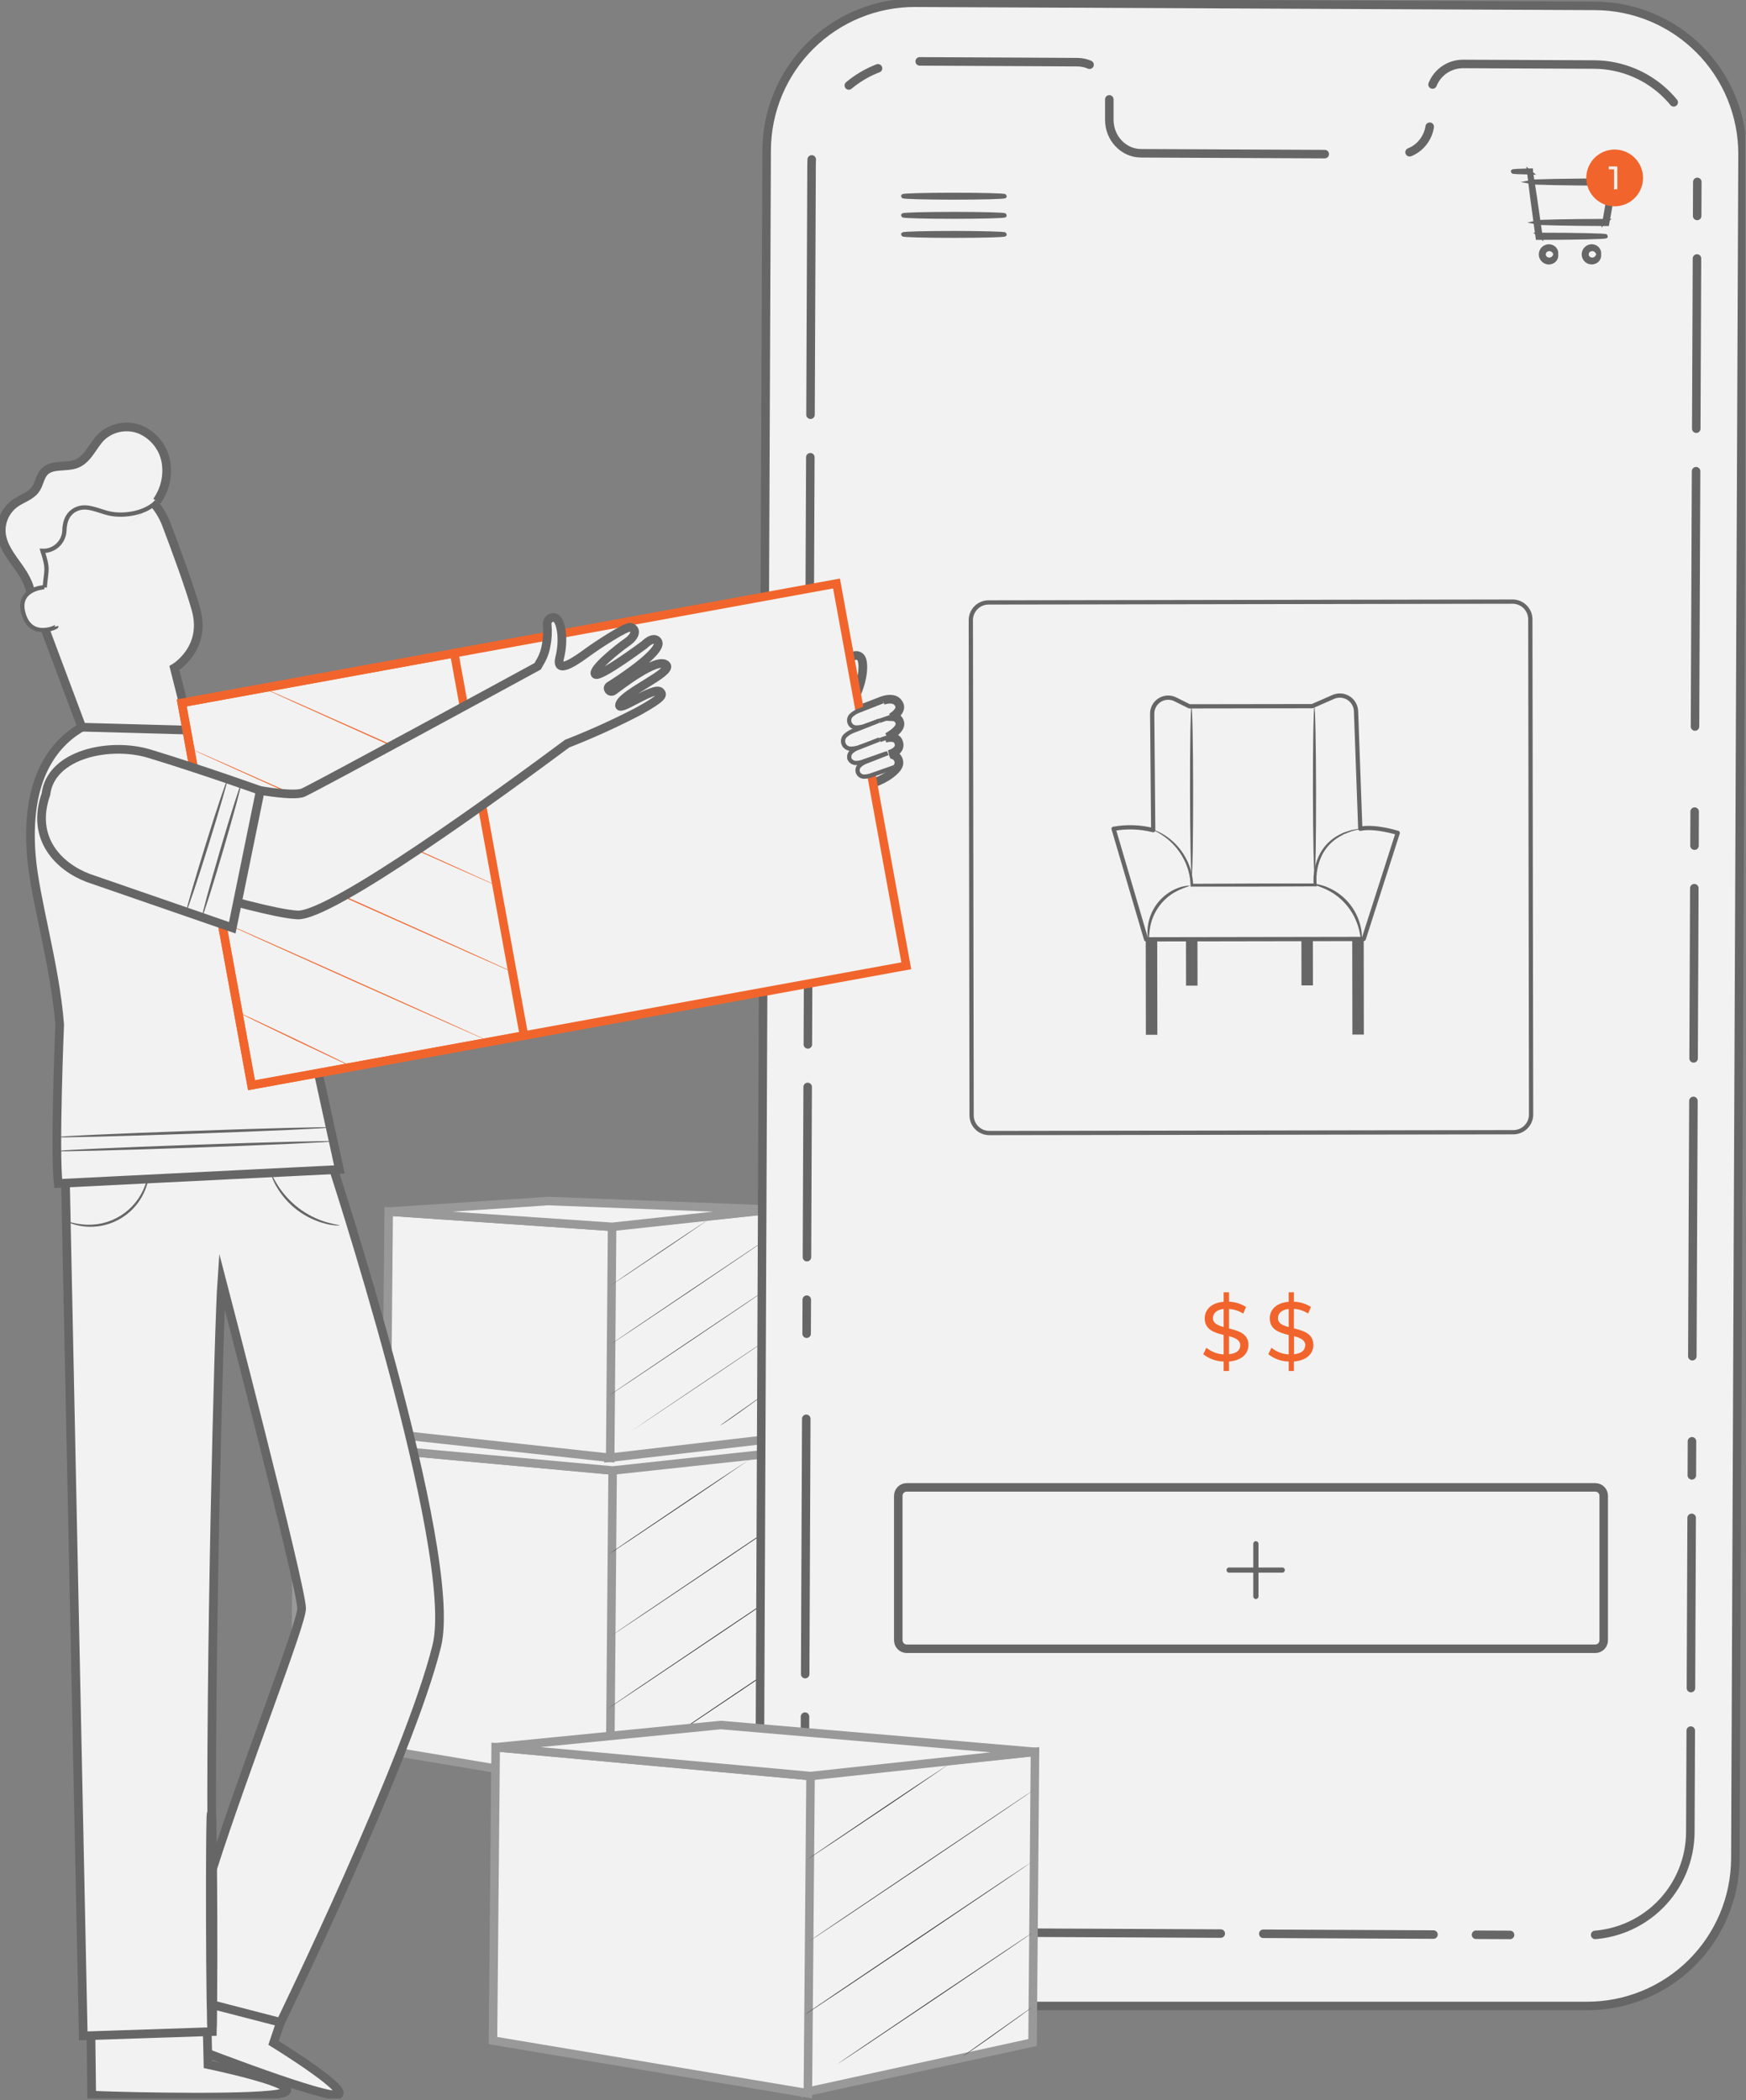 <svg  viewBox="0 0 493 593" fill="none" xmlns="http://www.w3.org/2000/svg">
<rect x="0" y="0" width="493" height="593" fill="#808080" stroke="none"/>
<g clip-path="url(#clip0)">
<path d="M235.67 490.468L171.555 504.467L172.234 415.011L236.341 408.391L235.67 490.468Z" fill="#F2F2F2" stroke="#666666" stroke-width="2.403" stroke-miterlimit="10"/>
<path d="M172.22 504.807L83.302 489.922L84.069 407.092L172.98 415.232L172.22 504.807Z" fill="#F2F2F2" stroke="#999999" stroke-width="2.403" stroke-miterlimit="10"/>
<path d="M236.26 419.004C236.26 419.055 222.002 428.738 204.343 440.626C186.683 452.515 172.33 462.116 172.33 462.064C172.33 462.012 186.58 452.33 204.24 440.442C221.899 428.553 236.223 418.937 236.26 419.004Z" fill="#333333"/>
<path d="M235.449 439.489C235.485 439.541 221.191 449.223 203.539 461.111C185.887 473 171.533 482.608 171.496 482.557C171.459 482.505 185.746 472.808 203.413 460.927C221.08 449.046 235.412 439.437 235.449 439.489Z" fill="#333333"/>
<path d="M235.913 459.289C235.95 459.341 223.559 467.739 208.254 478.048C192.949 488.358 180.492 496.682 180.447 496.63C180.403 496.579 192.794 488.181 208.114 477.864C223.434 467.547 235.876 459.238 235.913 459.289Z" fill="#333333"/>
<path d="M213.656 410.819C209.966 413.188 207.31 415.151 194.742 423.615C182.174 432.08 171.931 438.935 171.902 438.862C171.872 438.788 182.027 431.91 194.602 423.438C207.177 414.966 213.693 410.819 213.656 410.819Z" fill="#333333"/>
<path d="M235.5 480.535C235.5 480.587 230.334 484.336 223.906 488.911C217.479 493.486 216.099 494.291 216.069 494.239C216.04 494.188 217.338 493.302 223.773 488.727C230.209 484.151 235.463 480.491 235.5 480.535Z" fill="#333333"/>
<path d="M84.069 407.092L172.98 415.232L236.342 408.391L147.63 400.812L84.069 407.092Z" fill="#F2F2F2" stroke="#999999" stroke-width="2.403" stroke-miterlimit="10"/>
<path d="M217.317 406.354L171.828 411.653L172.308 346.269L217.796 341.568L217.317 406.354Z" fill="#F2F2F2" stroke="#999999" stroke-width="2.403" stroke-miterlimit="10"/>
<path d="M172.293 411.653L109.175 404.768L109.751 342.122L172.832 346.424L172.293 411.653Z" fill="#F2F2F2" stroke="#999999" stroke-width="2.403" stroke-miterlimit="10"/>
<path d="M217.73 349.095C217.73 349.095 207.62 356.003 195.089 364.438C182.558 372.873 172.382 379.684 172.36 379.647C172.338 379.61 182.47 372.747 195 364.305C207.531 355.863 217.708 349.058 217.73 349.095Z" fill="#333333"/>
<path d="M217.155 363.634C217.155 363.67 207.044 370.541 194.514 378.976C181.983 387.411 171.806 394.222 171.784 394.185C171.762 394.148 181.894 387.285 194.425 378.843C206.956 370.401 217.132 363.589 217.155 363.634Z" fill="#333333"/>
<path d="M217.487 377.677C217.487 377.677 208.727 383.677 197.864 390.96C187.002 398.244 178.168 404.177 178.146 404.177C178.124 404.177 186.906 398.185 197.776 390.894C208.646 383.603 217.465 377.61 217.487 377.677Z" fill="#333333"/>
<path d="M201.686 343.31C199.067 344.993 197.185 346.388 188.263 352.395C179.341 358.402 172.094 363.235 172.072 363.206C172.05 363.176 179.252 358.269 188.174 352.262C197.096 346.255 201.723 343.288 201.686 343.31Z" fill="#333333"/>
<path d="M217.192 392.754C217.192 392.791 213.502 395.455 208.971 398.694C204.44 401.934 203.429 402.517 203.407 402.48C203.385 402.443 204.307 401.816 208.875 398.569C213.443 395.322 217.17 392.724 217.192 392.754Z" fill="#333333"/>
<path d="M109.75 342.122L172.832 346.424L217.796 341.569L154.848 339.141L109.75 342.122Z" fill="#F2F2F2" stroke="#999999" stroke-width="2.403" stroke-miterlimit="10"/>
<path d="M447.99 566.427H256.325C233.242 566.323 214.342 546.642 214.438 523.558L216.475 42.403C216.497 36.912 217.601 31.478 219.724 26.414C221.847 21.349 224.948 16.752 228.848 12.886C232.748 9.02 237.372 5.961 242.455 3.883C247.538 1.804 252.981 0.748 258.473 0.774L450.411 1.66C461.496 1.711 472.107 6.162 479.911 14.035C487.715 21.908 492.072 32.558 492.025 43.643L489.995 524.835C489.939 535.92 485.482 546.529 477.605 554.328C469.728 562.128 459.075 566.48 447.99 566.427Z" fill="#F2F2F2" stroke="#666666" stroke-width="2.403" stroke-miterlimit="10"/>
<path d="M450.138 18.22L412.908 18.058C410.458 18.103 408.126 19.118 406.424 20.881C404.722 22.643 403.789 25.01 403.831 27.46V34.212C403.831 39.43 399.75 43.643 394.761 43.614L322.219 43.282C317.23 43.282 313.201 39.009 313.223 33.792V27.047C313.223 21.829 309.216 17.578 304.227 17.556L291.143 17.483L258.577 17.328C254.729 17.309 250.915 18.049 247.353 19.506C243.791 20.962 240.552 23.106 237.819 25.815C235.087 28.525 232.915 31.746 231.428 35.295C229.941 38.844 229.168 42.651 229.154 46.499L227.169 516.179C227.135 523.942 230.187 531.4 235.652 536.914C241.117 542.427 248.548 545.544 256.311 545.579L447.865 546.465C451.711 546.482 455.523 545.742 459.083 544.286C462.643 542.83 465.881 540.687 468.613 537.98C471.344 535.272 473.516 532.053 475.003 528.506C476.49 524.959 477.264 521.154 477.281 517.308L479.266 47.636C479.301 39.873 476.253 32.415 470.791 26.899C465.329 21.383 457.901 18.261 450.138 18.22Z" fill="#F2F2F2" stroke="#666666" stroke-width="2.403" stroke-linecap="round" stroke-linejoin="round" stroke-dasharray="48.06 12.01 9.61 24.03 72.09 12.01"/>
<path d="M283.66 66.188C283.66 66.402 277.247 66.564 269.344 66.564C261.44 66.564 255.02 66.402 255.02 66.188C255.02 65.974 261.433 65.811 269.344 65.811C277.255 65.811 283.66 66.003 283.66 66.188Z" stroke="#666666" stroke-width="1.201" stroke-miterlimit="10"/>
<path d="M283.66 60.809C283.66 61.015 277.247 61.185 269.344 61.185C261.44 61.185 255.02 61.015 255.02 60.809C255.02 60.602 261.433 60.432 269.344 60.432C277.255 60.432 283.66 60.602 283.66 60.809Z" stroke="#666666" stroke-width="1.201" stroke-miterlimit="10"/>
<path d="M283.66 55.399C283.66 55.605 277.247 55.775 269.344 55.775C261.44 55.775 255.02 55.605 255.02 55.399C255.02 55.192 261.433 55.023 269.344 55.023C277.255 55.023 283.66 55.192 283.66 55.399Z" stroke="#666666" stroke-width="1.201" stroke-miterlimit="10"/>
<path d="M450.448 419.992H256.016C254.704 419.992 253.64 421.056 253.64 422.368V463.186C253.64 464.498 254.704 465.562 256.016 465.562H450.448C451.761 465.562 452.825 464.498 452.825 463.186V422.368C452.825 421.056 451.761 419.992 450.448 419.992Z" stroke="#666666" stroke-width="2.403" stroke-miterlimit="10"/>
<path d="M354.608 451.525C354.412 451.525 354.224 451.448 354.086 451.309C353.947 451.171 353.87 450.983 353.87 450.787V435.91C353.87 435.714 353.947 435.526 354.086 435.388C354.224 435.25 354.412 435.172 354.608 435.172C354.803 435.172 354.991 435.25 355.13 435.388C355.268 435.526 355.346 435.714 355.346 435.91V450.824C355.336 451.013 355.254 451.192 355.117 451.322C354.98 451.453 354.797 451.525 354.608 451.525Z" fill="#666666"/>
<path d="M361.907 444.064H347.229C347.121 444.089 347.009 444.089 346.901 444.064C346.792 444.04 346.691 443.991 346.605 443.922C346.518 443.853 346.448 443.765 346.4 443.665C346.352 443.565 346.327 443.456 346.327 443.345C346.327 443.234 346.352 443.125 346.4 443.025C346.448 442.925 346.518 442.837 346.605 442.768C346.691 442.699 346.792 442.65 346.901 442.625C347.009 442.601 347.121 442.601 347.229 442.625H361.885C361.993 442.601 362.105 442.601 362.213 442.625C362.321 442.65 362.422 442.699 362.509 442.768C362.596 442.837 362.666 442.925 362.714 443.025C362.762 443.125 362.787 443.234 362.787 443.345C362.787 443.456 362.762 443.565 362.714 443.665C362.666 443.765 362.596 443.853 362.509 443.922C362.422 443.991 362.321 444.04 362.213 444.064C362.105 444.089 361.993 444.089 361.885 444.064H361.907Z" fill="#666666"/>
<path d="M347.022 384.459V387.131H345.509V384.459C343.42 384.417 341.401 383.694 339.761 382.4L340.639 380.555C342.015 381.696 343.724 382.359 345.509 382.444V376.961C342.912 376.319 340.166 375.485 340.166 372.275C340.166 369.936 341.842 367.899 345.509 367.589V364.896H347.022V367.567C348.727 367.618 350.387 368.127 351.826 369.043L351.044 370.932C349.837 370.158 348.453 369.703 347.022 369.611V375.124C349.671 375.781 352.513 376.563 352.513 379.802C352.513 382.12 350.764 384.149 347.022 384.459ZM345.509 374.71V369.604C343.406 369.862 342.484 370.925 342.484 372.179C342.484 373.648 343.805 374.26 345.509 374.71ZM350.195 379.876C350.195 378.4 348.778 377.773 347.022 377.301V382.385C349.221 382.208 350.181 381.19 350.181 379.913L350.195 379.876Z" fill="#F1652C"/>
<path d="M365.353 384.459V387.131H363.877V384.459C361.788 384.417 359.769 383.694 358.129 382.4L359.007 380.555C360.382 381.697 362.092 382.36 363.877 382.444V376.961C361.272 376.319 358.534 375.485 358.534 372.275C358.534 369.936 360.21 367.899 363.877 367.589V364.896H365.353V367.567C367.058 367.618 368.718 368.127 370.158 369.043L369.368 370.903C368.161 370.128 366.777 369.674 365.346 369.582V375.094C367.995 375.751 370.836 376.533 370.836 379.773C370.844 382.12 369.095 384.149 365.353 384.459ZM363.877 374.71V369.604C361.774 369.862 360.852 370.925 360.852 372.179C360.815 373.648 362.136 374.26 363.84 374.71H363.877ZM368.563 379.876C368.563 378.4 367.139 377.773 365.39 377.301V382.385C367.552 382.208 368.527 381.19 368.527 379.913L368.563 379.876Z" fill="#F1652C"/>
<path d="M427.081 169.878L279.126 170.111C276.358 170.115 274.118 172.362 274.123 175.129L274.342 314.937C274.347 317.705 276.594 319.945 279.361 319.94L427.316 319.708C430.083 319.703 432.323 317.456 432.319 314.689L432.099 174.881C432.095 172.114 429.848 169.874 427.081 169.878Z" stroke="#666666" stroke-width="1.201" stroke-miterlimit="10"/>
<path d="M326.746 263.781L323.507 263.786L323.551 292.197L326.791 292.192L326.746 263.781Z" fill="#666666"/>
<path d="M338.111 263.806L334.872 263.812L334.894 278.32L338.134 278.315L338.111 263.806Z" fill="#666666"/>
<path d="M370.699 263.741L367.46 263.746L367.483 278.254L370.722 278.249L370.699 263.741Z" fill="#666666"/>
<path d="M385.053 263.718L381.813 263.723L381.858 292.134L385.097 292.129L385.053 263.718Z" fill="#666666"/>
<path d="M314.433 234.032L323.613 265.24L385.057 265.137L394.665 235.183C394.665 235.183 388.2 233.139 384.09 234.024L382.887 200.816C382.86 200.07 382.652 199.342 382.279 198.696C381.907 198.049 381.382 197.503 380.751 197.106C380.119 196.708 379.4 196.472 378.656 196.416C377.912 196.36 377.165 196.488 376.481 196.787L370.526 199.399L335.842 199.451L331.849 197.465C331.158 197.122 330.391 196.962 329.621 196.999C328.85 197.037 328.102 197.272 327.448 197.682C326.795 198.091 326.257 198.661 325.886 199.338C325.516 200.015 325.325 200.775 325.333 201.546L325.621 234.416C321.962 233.486 318.147 233.355 314.433 234.032Z" fill="#F2F2F2" stroke="#666666" stroke-width="1.201" stroke-linejoin="round"/>
<path d="M336.491 247.146C336.247 247.146 336.033 236.504 336.011 223.383C335.989 210.262 336.173 199.613 336.417 199.613C336.661 199.613 336.897 210.255 336.897 223.376C336.897 236.497 336.742 247.146 336.491 247.146Z" fill="#666666"/>
<path d="M371.205 247.094C370.955 247.094 370.741 236.452 370.718 223.331C370.696 210.21 370.881 199.561 371.124 199.561C371.368 199.561 371.589 210.195 371.604 223.324C371.619 236.452 371.449 247.094 371.205 247.094Z" fill="#666666"/>
<path d="M384.127 234.009C383.614 234.225 383.079 234.386 382.533 234.489L381.669 234.71L380.666 235.094L379.514 235.544L378.289 236.216C376.246 237.373 374.569 239.081 373.448 241.145C372.058 243.816 371.478 246.835 371.78 249.831V250.281H371.345L354.918 250.348H336.506H336.159V249.942C336.088 247.167 335.327 244.453 333.945 242.046C332.896 240.167 331.519 238.493 329.879 237.101C327.104 234.792 325.001 234.253 325.074 234.149C325.57 234.236 326.052 234.39 326.506 234.607C327.829 235.159 329.07 235.889 330.196 236.777C331.941 238.149 333.411 239.839 334.528 241.758C335.996 244.242 336.812 247.058 336.897 249.942L336.506 249.558L354.918 249.477H371.345L370.946 249.935C370.651 246.777 371.306 243.603 372.828 240.821C374.034 238.686 375.827 236.942 377.994 235.795L379.278 235.146L380.481 234.747L381.522 234.408L382.414 234.245C382.977 234.114 383.55 234.035 384.127 234.009Z" fill="#666666"/>
<path d="M335.834 250.142C335.834 250.282 334.691 250.503 332.993 251.285C330.774 252.277 328.845 253.818 327.387 255.762C325.929 257.707 324.991 259.991 324.662 262.399C324.381 264.251 324.499 265.44 324.359 265.454C324.219 265.469 323.916 264.296 324.034 262.333C324.209 259.756 325.126 257.285 326.674 255.217C328.221 253.15 330.334 251.574 332.757 250.68C334.602 250.038 335.827 250.038 335.834 250.142Z" fill="#666666"/>
<path d="M384.414 265.786C384.267 265.786 384.237 264.48 383.721 262.465C383.072 259.847 381.813 257.42 380.047 255.382C378.281 253.344 376.058 251.753 373.559 250.739C371.64 249.942 370.341 249.728 370.363 249.58C370.385 249.433 371.721 249.477 373.773 250.148C376.461 251.05 378.859 252.655 380.717 254.798C382.574 256.941 383.823 259.543 384.333 262.332C384.709 264.458 384.51 265.793 384.414 265.786Z" fill="#666666"/>
<path d="M453.4 66.712C453.4 66.823 451.341 66.919 447.961 67C444.581 67.081 439.843 67.125 434.574 67.133H434.205L434.154 66.771C434.058 66.033 433.947 65.295 433.844 64.557C432.936 58.056 432.183 52.233 431.748 48.47L432.021 48.698C428.966 48.625 427.18 48.536 427.18 48.433C427.18 48.329 428.966 48.233 432.021 48.16H432.25V48.403C432.87 52.145 433.726 57.945 434.648 64.447C434.752 65.185 434.855 65.923 434.958 66.66L434.537 66.299C439.836 66.299 444.544 66.358 447.924 66.432C451.304 66.505 453.4 66.602 453.4 66.712Z" stroke="#666666" stroke-width="1.201" stroke-miterlimit="10"/>
<path d="M434.028 62.816C434.511 62.704 435.008 62.657 435.504 62.676L439.533 62.558C442.979 62.484 447.82 62.432 453.429 62.403L453.03 62.742C453.436 60.395 453.879 57.872 454.337 55.252C454.573 53.909 454.809 52.588 455.03 51.326L455.443 51.82C448.935 51.82 443.186 51.754 439.068 51.68L434.22 51.547C433.63 51.565 433.041 51.515 432.463 51.4C433.041 51.283 433.63 51.231 434.22 51.245L439.068 51.119C443.186 51.045 448.935 50.994 455.443 50.979H455.945L455.864 51.473C455.643 52.735 455.407 54.056 455.17 55.399C454.705 58.019 454.248 60.565 453.835 62.882L453.768 63.222H453.429C447.82 63.222 442.979 63.141 439.533 63.067L435.504 62.949C435.008 62.963 434.513 62.918 434.028 62.816V62.816Z" stroke="#666666" stroke-width="1.201" stroke-miterlimit="10"/>
<path d="M439.282 71.819C439.149 71.819 439.135 71.081 438.352 70.564C438.136 70.424 437.888 70.338 437.632 70.314C437.375 70.29 437.116 70.327 436.876 70.424C436.584 70.523 436.33 70.711 436.149 70.962C435.969 71.213 435.872 71.514 435.872 71.822C435.872 72.131 435.969 72.432 436.149 72.683C436.33 72.934 436.584 73.122 436.876 73.221C437.116 73.318 437.375 73.355 437.632 73.331C437.888 73.306 438.136 73.221 438.352 73.081C439.135 72.557 439.142 71.797 439.282 71.819ZM439.282 71.819C439.422 71.841 439.408 71.989 439.386 72.32C439.335 72.803 439.103 73.249 438.736 73.568C438.451 73.809 438.108 73.972 437.741 74.042C437.373 74.112 436.994 74.086 436.64 73.966C436.191 73.817 435.801 73.531 435.524 73.147C435.247 72.764 435.098 72.303 435.098 71.83C435.098 71.357 435.247 70.896 435.524 70.512C435.801 70.129 436.191 69.842 436.64 69.693C436.994 69.572 437.373 69.545 437.741 69.615C438.108 69.685 438.451 69.849 438.736 70.092C439.108 70.404 439.343 70.849 439.393 71.332C439.408 71.649 439.334 71.826 439.282 71.819Z" stroke="#666666" stroke-width="1.201" stroke-miterlimit="10"/>
<path d="M451.4 71.819C451.26 71.819 451.252 71.081 450.47 70.565C450.253 70.425 450.006 70.339 449.749 70.314C449.492 70.29 449.233 70.328 448.994 70.424C448.702 70.523 448.447 70.711 448.267 70.962C448.087 71.213 447.99 71.514 447.99 71.823C447.99 72.132 448.087 72.433 448.267 72.684C448.447 72.934 448.702 73.123 448.994 73.221C449.233 73.318 449.492 73.356 449.749 73.331C450.006 73.307 450.253 73.221 450.47 73.081C451.252 72.557 451.26 71.797 451.4 71.819ZM451.4 71.819C451.54 71.841 451.525 71.989 451.496 72.321C451.447 72.804 451.211 73.249 450.839 73.561C450.551 73.8 450.207 73.961 449.839 74.031C449.471 74.101 449.092 74.076 448.736 73.959C448.29 73.807 447.904 73.519 447.63 73.136C447.356 72.753 447.209 72.294 447.209 71.823C447.209 71.352 447.356 70.893 447.63 70.51C447.904 70.127 448.29 69.839 448.736 69.686C449.091 69.565 449.472 69.537 449.84 69.607C450.209 69.677 450.553 69.842 450.839 70.085C451.211 70.397 451.447 70.842 451.496 71.325C451.525 71.649 451.452 71.826 451.4 71.819Z" stroke="#666666" stroke-width="1.201" stroke-miterlimit="10"/>
<path d="M463.931 50.233C463.932 51.819 463.464 53.369 462.584 54.688C461.704 56.007 460.453 57.035 458.989 57.643C457.524 58.251 455.913 58.41 454.358 58.102C452.803 57.794 451.374 57.031 450.252 55.91C449.131 54.79 448.367 53.362 448.057 51.807C447.747 50.252 447.905 48.641 448.512 47.176C449.118 45.711 450.145 44.459 451.463 43.578C452.782 42.697 454.331 42.227 455.917 42.227C458.041 42.227 460.078 43.07 461.581 44.571C463.084 46.073 463.929 48.109 463.931 50.233Z" fill="#F1652C"/>
<path d="M456.662 47.001V53.466H455.747V47.813H454.271V47.001H456.662Z" fill="#F2F2F2"/>
<path d="M291.556 576.744L227.449 590.75L228.121 501.294L292.235 494.667L291.556 576.744Z" fill="#F2F2F2" stroke="#999999" stroke-width="2.403" stroke-miterlimit="10"/>
<path d="M228.106 591.09L139.189 576.198L139.956 493.375L228.866 501.508L228.106 591.09Z" fill="#F2F2F2" stroke="#999999" stroke-width="2.403" stroke-miterlimit="10"/>
<path d="M292.146 505.279C292.146 505.33 277.889 515.012 260.229 526.901C242.57 538.79 228.231 548.39 228.194 548.346C228.157 548.302 242.437 538.612 260.148 526.716C277.859 514.82 292.11 505.227 292.146 505.279Z" fill="#333333"/>
<path d="M291.335 525.773C291.335 525.824 277.078 535.506 259.425 547.395C241.773 559.284 227.42 568.885 227.383 568.796C227.346 568.708 241.633 559.062 259.3 547.174C276.967 535.285 291.298 525.721 291.335 525.773Z" fill="#333333"/>
<path d="M291.8 545.565C291.837 545.616 279.446 554.014 264.141 564.331C248.835 574.648 236.386 582.958 236.349 582.906C236.312 582.854 248.695 574.456 264.015 564.139C279.336 553.823 291.77 545.513 291.8 545.565Z" fill="#333333"/>
<path d="M269.528 497.161C265.838 499.53 263.189 501.493 250.614 509.958C238.039 518.422 227.818 525.204 227.789 525.16C227.759 525.116 237.913 518.208 250.488 509.744C263.063 501.279 269.58 497.095 269.528 497.161Z" fill="#333333"/>
<path d="M291.386 566.818C291.386 566.87 286.22 570.618 279.793 575.186C273.365 579.754 271.992 580.551 271.955 580.551C271.918 580.551 273.225 579.607 279.667 575.039C286.11 570.471 291.349 566.766 291.386 566.818Z" fill="#333333"/>
<path d="M139.956 493.375L228.866 501.508L292.236 494.667L203.517 487.095L139.956 493.375Z" fill="#F2F2F2" stroke="#999999" stroke-width="2.403" stroke-miterlimit="10"/>
<path d="M77.243 576.862L82.8 560.279L51.805 549.675L43.422 573.851L45.303 574.625C53.687 578.028 88.194 591.333 94.504 591.554C101.544 591.805 77.243 576.862 77.243 576.862Z" fill="#F2F2F2" stroke="#666666" stroke-width="2.45" stroke-miterlimit="10"/>
<path d="M58.728 582.965L58.329 565.482L25.578 566.014L25.888 591.599L27.925 591.695C36.965 592.049 73.937 592.854 79.952 590.957C86.653 588.773 58.728 582.965 58.728 582.965Z" fill="#F2F2F2" stroke="#666666" stroke-width="2.45" stroke-miterlimit="10"/>
<path d="M93.109 326.846L63.591 328.137L18.346 326.846L23.512 574.877L59.96 573.666C59.96 573.666 60.019 570.921 59.96 566.073L79.221 571.054C79.221 571.054 115.514 496.519 123.322 464.787C129.86 438.279 93.109 326.846 93.109 326.846ZM59.856 528.156C59.244 470.912 61.79 373.559 62.631 361.648C62.631 361.648 84.947 447.363 85.161 454.123C85.294 458.256 69.62 497.818 59.856 528.156Z" fill="#F2F2F2" stroke="#666666" stroke-width="2.45" stroke-miterlimit="10"/>
<path d="M59.672 511.92C59.788 512.717 59.837 513.522 59.82 514.326C59.82 515.987 59.894 518.201 59.945 520.879C60.026 526.421 60.086 534.067 60.115 542.517C60.145 550.966 60.115 558.619 60.071 564.161C60.034 566.84 59.997 569.054 59.975 570.714C59.99 571.518 59.948 572.322 59.849 573.12C59.739 572.323 59.69 571.519 59.702 570.714C59.702 569.046 59.628 566.833 59.576 564.154C59.495 558.612 59.436 550.966 59.414 542.517C59.392 534.067 59.414 526.414 59.451 520.879C59.451 518.201 59.525 515.987 59.547 514.326C59.531 513.522 59.573 512.718 59.672 511.92Z" fill="#666666" stroke="#666666" stroke-width="2.487"/>
<path d="M42.123 330.218C42.198 330.641 42.198 331.073 42.123 331.495C42.016 332.66 41.769 333.807 41.386 334.912C40.179 338.63 37.701 341.804 34.386 343.876C31.071 345.948 27.132 346.785 23.261 346.24C22.102 346.089 20.965 345.802 19.874 345.384C19.464 345.257 19.078 345.065 18.73 344.815C18.774 344.683 20.442 345.472 23.32 345.745C27.066 346.146 30.838 345.281 34.034 343.288C37.231 341.295 39.668 338.289 40.957 334.75C41.961 332.041 41.983 330.196 42.123 330.218Z" fill="#666666"/>
<path d="M95.832 346.033C95.832 346.084 95.471 346.084 94.821 346.033C93.91 345.966 93.006 345.821 92.12 345.597C89.175 344.873 86.408 343.56 83.985 341.736C81.563 339.912 79.535 337.615 78.025 334.985C77.563 334.199 77.175 333.371 76.867 332.513C76.716 332.208 76.624 331.878 76.594 331.539C76.712 331.495 77.236 332.816 78.446 334.735C81.642 339.755 86.546 343.451 92.253 345.14C94.423 345.767 95.84 345.878 95.832 346.033Z" fill="#666666"/>
<path d="M16.435 334.181C15.379 324.839 16.848 289.306 16.848 289.306C15.534 272.377 9.852 253.972 8.848 241.677C5.439 200.078 38.109 201.288 38.109 201.288L48.691 200.093C59.643 207.974 70.911 213.199 72.771 224.77L95.833 330.219L16.435 334.181Z" fill="#F2F2F2" stroke="#666666" stroke-width="2.45" stroke-miterlimit="10"/>
<path d="M22.522 203.848C22.522 203.981 24.256 204.173 27.076 204.38L38.086 205.066C42.381 205.332 46.263 205.62 49.074 205.878C51.886 206.136 53.613 206.313 53.642 206.173C53.672 206.033 51.952 205.62 49.156 205.199C46.359 204.778 42.455 204.372 38.145 204.107C33.835 203.841 29.931 203.73 27.076 203.693C24.22 203.657 22.522 203.716 22.522 203.848Z" fill="#666666"/>
<path d="M94.106 322.263C94.106 322.492 76.601 323.289 54.993 324.056C33.386 324.824 15.844 325.259 15.837 325.03C15.829 324.801 33.341 324.012 54.949 323.244C76.557 322.477 94.106 322.056 94.106 322.263Z" fill="#666666"/>
<path d="M93.235 318.359C93.235 318.581 75.893 319.378 54.477 320.13C33.061 320.883 15.697 321.318 15.689 321.097C15.682 320.876 33.032 320.079 54.447 319.326C75.863 318.573 93.228 318.13 93.235 318.359Z" fill="#666666"/>
<path d="M44.293 141.542C45.441 139.927 46.257 138.099 46.692 136.166C47.128 134.233 47.175 132.232 46.831 130.281C46.459 128.332 45.62 126.503 44.386 124.949C43.152 123.395 41.56 122.164 39.747 121.359C37.909 120.593 35.89 120.369 33.929 120.713C31.968 121.057 30.146 121.954 28.677 123.3C26.191 125.713 24.943 129.543 21.748 130.893C18.796 132.148 14.752 130.893 12.531 133.225C11.269 134.561 11.114 136.605 10.073 138.118C8.73 140.052 6.229 140.73 4.295 142.081C2.942 143.052 1.869 144.363 1.185 145.882C0.5 147.4 0.229 149.073 0.399 150.73C0.804 154.257 3.144 157.202 5.203 160.095C7.262 162.988 9.203 166.375 8.634 169.873" fill="#F2F2F2"/>
<path d="M44.293 141.542C45.441 139.927 46.257 138.099 46.692 136.166C47.128 134.233 47.175 132.232 46.831 130.281C46.459 128.332 45.62 126.503 44.386 124.949C43.152 123.395 41.56 122.164 39.747 121.359C37.909 120.593 35.89 120.369 33.929 120.713C31.968 121.057 30.146 121.954 28.677 123.3C26.191 125.713 24.943 129.543 21.748 130.893C18.796 132.148 14.752 130.893 12.531 133.225C11.269 134.561 11.114 136.605 10.073 138.118C8.73 140.052 6.229 140.73 4.295 142.081C2.942 143.052 1.869 144.363 1.185 145.882C0.5 147.4 0.229 149.073 0.399 150.73C0.804 154.257 3.144 157.202 5.203 160.095C7.262 162.988 9.203 166.375 8.634 169.873" stroke="#666666" stroke-width="2.45" stroke-miterlimit="10"/>
<path d="M43.562 142.273C45.012 143.985 46.16 145.932 46.957 148.029C49.857 155.66 53.554 165.74 55.325 172.035C58.476 183.238 49.237 188.632 49.237 188.632L53.665 206.174L23.098 205.34L9.239 168.338" fill="#F2F2F2"/>
<path d="M43.562 142.273C45.012 143.985 46.16 145.932 46.957 148.029C49.857 155.66 53.554 165.74 55.325 172.035C58.476 183.238 49.237 188.632 49.237 188.632L53.665 206.174L23.098 205.34L9.239 168.338" stroke="#666666" stroke-width="2.45" stroke-miterlimit="10"/>
<path d="M44.3 141.542C41.414 144.841 35.157 145.926 30.876 144.989C27.851 144.325 24.751 142.524 21.866 143.646C19.194 144.686 18.228 147.107 18.176 149.977C18.073 151.526 17.372 152.973 16.22 154.013C15.069 155.054 13.557 155.604 12.007 155.549C13.711 160.981 13.106 160.361 12.634 165.881" fill="#F2F2F2"/>
<path d="M44.3 141.542C41.414 144.841 35.157 145.926 30.876 144.989C27.851 144.325 24.751 142.524 21.866 143.646C19.194 144.686 18.228 147.107 18.176 149.977C18.073 151.526 17.372 152.973 16.22 154.013C15.069 155.054 13.557 155.604 12.007 155.549C13.711 160.981 13.106 160.361 12.634 165.881" stroke="#666666" stroke-width="1.206" stroke-miterlimit="10"/>
<path d="M12.605 165.814C12.391 165.77 4.177 166.331 6.834 173.895C9.136 180.441 16.014 177.09 15.97 176.847" fill="#F2F2F2"/>
<path d="M12.605 165.814C12.391 165.77 4.177 166.331 6.834 173.895C9.136 180.441 16.014 177.09 15.97 176.847" stroke="#666666" stroke-width="1.201" stroke-miterlimit="10"/>
<path d="M233.168 223.781L239.588 223.139C243.278 222.438 248.702 220.763 251.565 218.497C253.159 217.235 254.089 216.099 253.779 214.903C253.654 214.297 253.297 213.764 252.784 213.418C252.271 213.072 251.643 212.94 251.034 213.051C251.034 213.051 254.879 212.092 253.646 209.361C252.805 207.531 249.89 208.491 249.89 208.491C249.89 208.491 254.694 206.21 254.059 204.018C253.961 203.57 253.718 203.167 253.367 202.87C253.016 202.574 252.577 202.402 252.119 202.38C254.524 200.58 254.333 199.31 253.491 198.314C252.429 197.037 250.362 197.362 248.813 197.96L243.58 199.989C240.319 201.244 237.957 203.221 240.894 197.879C243.831 192.536 244.075 187.318 243.16 185.857C242.245 184.396 239.883 185.119 239.75 187.038C239.64 188.565 238.673 191.052 237.868 192.89C237.208 194.41 236.292 195.805 235.16 197.015C233.839 198.425 232.666 199.561 231.64 200.506L226.415 206.542L233.168 223.781Z" fill="#F2F2F2" stroke="#666666" stroke-width="2.45" stroke-miterlimit="10"/>
<path d="M71.013 306.44L178.959 286.745L159.264 178.798L51.318 198.493L71.013 306.44Z" fill="#F2F2F2" stroke="#F1652C" stroke-width="2.403" stroke-miterlimit="10"/>
<path d="M71.013 306.44L178.959 286.745L159.264 178.798L51.318 198.493L71.013 306.44Z" stroke="#F1652C" stroke-width="2.403" stroke-miterlimit="10"/>
<path d="M53.695 211.354C53.732 211.273 73.207 219.907 97.183 230.637C121.16 241.367 140.583 250.134 140.546 250.215C140.509 250.297 121.042 241.662 97.058 230.932C73.074 220.202 53.658 211.435 53.695 211.354Z" fill="#F1652C"/>
<path d="M59.008 236.098C59.045 236.017 78.512 244.651 102.496 255.374C126.48 266.097 145.889 274.878 145.852 274.96C145.815 275.041 126.347 266.407 102.363 255.677C78.379 244.946 58.971 236.179 59.008 236.098Z" fill="#F1652C"/>
<path d="M62.616 260.274C62.653 260.185 79.545 267.653 100.334 276.967C121.122 286.28 137.97 293.888 137.926 293.94C137.881 293.991 121.004 286.56 100.201 277.24C79.397 267.919 62.579 260.348 62.616 260.274Z" fill="#F1652C"/>
<path d="M74.314 194.278C74.351 194.196 88.224 200.322 105.308 207.96C122.392 215.598 136.17 221.9 136.17 221.944C136.17 221.988 122.259 215.9 105.175 208.255C88.091 200.609 74.277 194.359 74.314 194.278Z" fill="#F1652C"/>
<path d="M67.605 286.014C67.649 285.933 74.808 289.276 83.597 293.475C92.386 297.674 99.485 301.15 99.448 301.231C99.411 301.312 92.253 297.969 83.457 293.77C74.66 289.571 67.538 286.103 67.605 286.014Z" fill="#F1652C"/>
<path d="M147.95 292.406L255.896 272.711L236.201 164.764L128.255 184.46L147.95 292.406Z" fill="#F2F2F2" stroke="#F1652C" stroke-width="2.403" stroke-miterlimit="10"/>
<path d="M249.286 198.019L242.799 200.572C241.989 200.835 241.238 201.251 240.585 201.797C240.233 202.056 239.976 202.423 239.85 202.841C239.725 203.26 239.739 203.708 239.891 204.117C240.043 204.527 240.323 204.877 240.691 205.113C241.058 205.349 241.492 205.46 241.928 205.428C242.79 205.415 243.642 205.237 244.437 204.904L251.47 202.454" fill="#F2F2F2"/>
<path d="M249.286 198.019L242.799 200.572C241.989 200.835 241.238 201.251 240.585 201.797C240.233 202.056 239.976 202.423 239.85 202.841C239.725 203.26 239.739 203.708 239.891 204.117C240.043 204.527 240.323 204.877 240.691 205.113C241.058 205.349 241.492 205.46 241.928 205.428C242.79 205.415 243.642 205.237 244.437 204.904L251.47 202.454" stroke="#666666" stroke-width="1.201" stroke-miterlimit="10"/>
<path d="M248.216 203.502L241.301 206.225C240.432 206.503 239.625 206.946 238.925 207.531C238.548 207.807 238.271 208.198 238.136 208.645C238.002 209.092 238.017 209.571 238.178 210.009C238.34 210.447 238.64 210.82 239.033 211.072C239.426 211.324 239.891 211.441 240.356 211.406C241.275 211.395 242.182 211.205 243.028 210.845L250.555 208.232" fill="#F2F2F2"/>
<path d="M248.216 203.502L241.301 206.225C240.432 206.503 239.625 206.946 238.925 207.531C238.548 207.807 238.271 208.198 238.136 208.645C238.002 209.092 238.017 209.571 238.178 210.009C238.34 210.447 238.64 210.82 239.033 211.072C239.426 211.324 239.891 211.441 240.356 211.406C241.275 211.395 242.182 211.205 243.028 210.845L250.555 208.232" stroke="#666666" stroke-width="1.201" stroke-miterlimit="10"/>
<path d="M248.297 208.808L242.489 211.095C241.758 211.331 241.08 211.704 240.489 212.195C240.199 212.447 239.986 212.776 239.873 213.144C239.761 213.512 239.755 213.904 239.855 214.276C240.018 214.626 240.277 214.922 240.603 215.13C240.928 215.338 241.306 215.449 241.692 215.449C242.453 215.438 243.205 215.281 243.906 214.984L250.216 212.77" fill="#F2F2F2"/>
<path d="M248.297 208.808L242.489 211.095C241.758 211.331 241.08 211.704 240.489 212.195C240.199 212.447 239.986 212.776 239.873 213.144C239.761 213.512 239.755 213.904 239.855 214.276C240.018 214.626 240.277 214.922 240.603 215.13C240.928 215.338 241.306 215.449 241.692 215.449C242.453 215.438 243.205 215.281 243.906 214.984L250.216 212.77" stroke="#666666" stroke-width="1.201" stroke-miterlimit="10"/>
<path d="M250.68 212.653L244.865 214.933C244.133 215.168 243.453 215.544 242.865 216.04C242.552 216.273 242.322 216.602 242.211 216.976C242.1 217.351 242.113 217.751 242.249 218.118C242.384 218.484 242.634 218.797 242.962 219.009C243.291 219.221 243.678 219.321 244.068 219.295C244.829 219.275 245.58 219.115 246.282 218.822L252.584 216.608" fill="#F2F2F2"/>
<path d="M250.68 212.653L244.865 214.933C244.133 215.168 243.453 215.544 242.865 216.04C242.552 216.273 242.322 216.602 242.211 216.976C242.1 217.351 242.113 217.751 242.249 218.118C242.384 218.484 242.634 218.797 242.962 219.009C243.291 219.221 243.678 219.321 244.068 219.295C244.829 219.275 245.58 219.115 246.282 218.822L252.584 216.608" stroke="#666666" stroke-width="1.201" stroke-miterlimit="10"/>
<path d="M188.145 187.828C185.813 185.171 174.257 194.344 173.216 195.052C172.175 195.761 171.128 194.314 172.102 193.694C173.489 192.853 187.902 183.643 185.636 181.009C184.381 179.533 181.946 182.049 181.946 182.049C181.946 182.049 169.098 191.643 168.072 190.374C167.047 189.104 174.382 183.178 177.002 181.37C179.622 179.562 179.791 177.614 178.042 177.127C176.854 176.795 168.7 182.16 166.146 184.012C163.593 185.865 156.693 191.075 158.029 185.739C159.364 180.404 158.346 175.806 157.209 174.751C156.073 173.696 154.191 174.891 154.516 176.566C154.678 178.415 154.584 180.278 154.235 182.101C154.011 183.576 153.539 185.003 152.841 186.322C152.479 186.986 152.14 187.577 151.808 188.145C142.568 193.178 91.147 221.139 85.715 223.759C79.752 226.637 33.984 214.166 33.984 214.166L26.862 242.784C26.862 242.784 72.255 257.639 83.922 258.355C93.442 258.938 142.413 223.169 160.132 209.981C167.022 207.292 173.762 204.232 180.323 200.816C187.466 196.831 187.119 196.181 186.507 195.429C184.883 193.407 173.681 201.974 175.024 198.735C176.367 195.495 189.938 189.872 188.145 187.828Z" fill="#F2F2F2" stroke="#666666" stroke-width="2.45" stroke-miterlimit="10"/>
<path d="M24.819 247.883L65.584 261.971L73.495 223.228C73.495 223.228 57.414 217.449 42.175 212.822C31.15 209.479 14.361 212.822 12.959 224.283C8.598 236.784 16.62 244.732 24.819 247.883Z" fill="#F2F2F2" stroke="#666666" stroke-width="2.45" stroke-miterlimit="10"/>
<path d="M68.107 221.287C68.321 221.346 66.034 229.781 63.008 240.113C59.982 250.444 57.34 258.776 57.104 258.717C56.868 258.658 59.17 250.223 62.203 239.884C65.237 229.545 67.893 221.221 68.107 221.287Z" fill="#666666"/>
<path d="M64.188 220.231C64.402 220.298 61.974 228.593 58.831 238.754C55.687 248.916 52.927 257.108 52.698 257.041C52.469 256.975 54.912 248.68 58.056 238.511C61.199 228.342 63.974 220.165 64.188 220.231Z" fill="#666666"/>
</g>
<defs>
<clipPath id="clip0">
<rect width="492.763" height="592.536" fill="white"/>
</clipPath>
</defs>
</svg>
